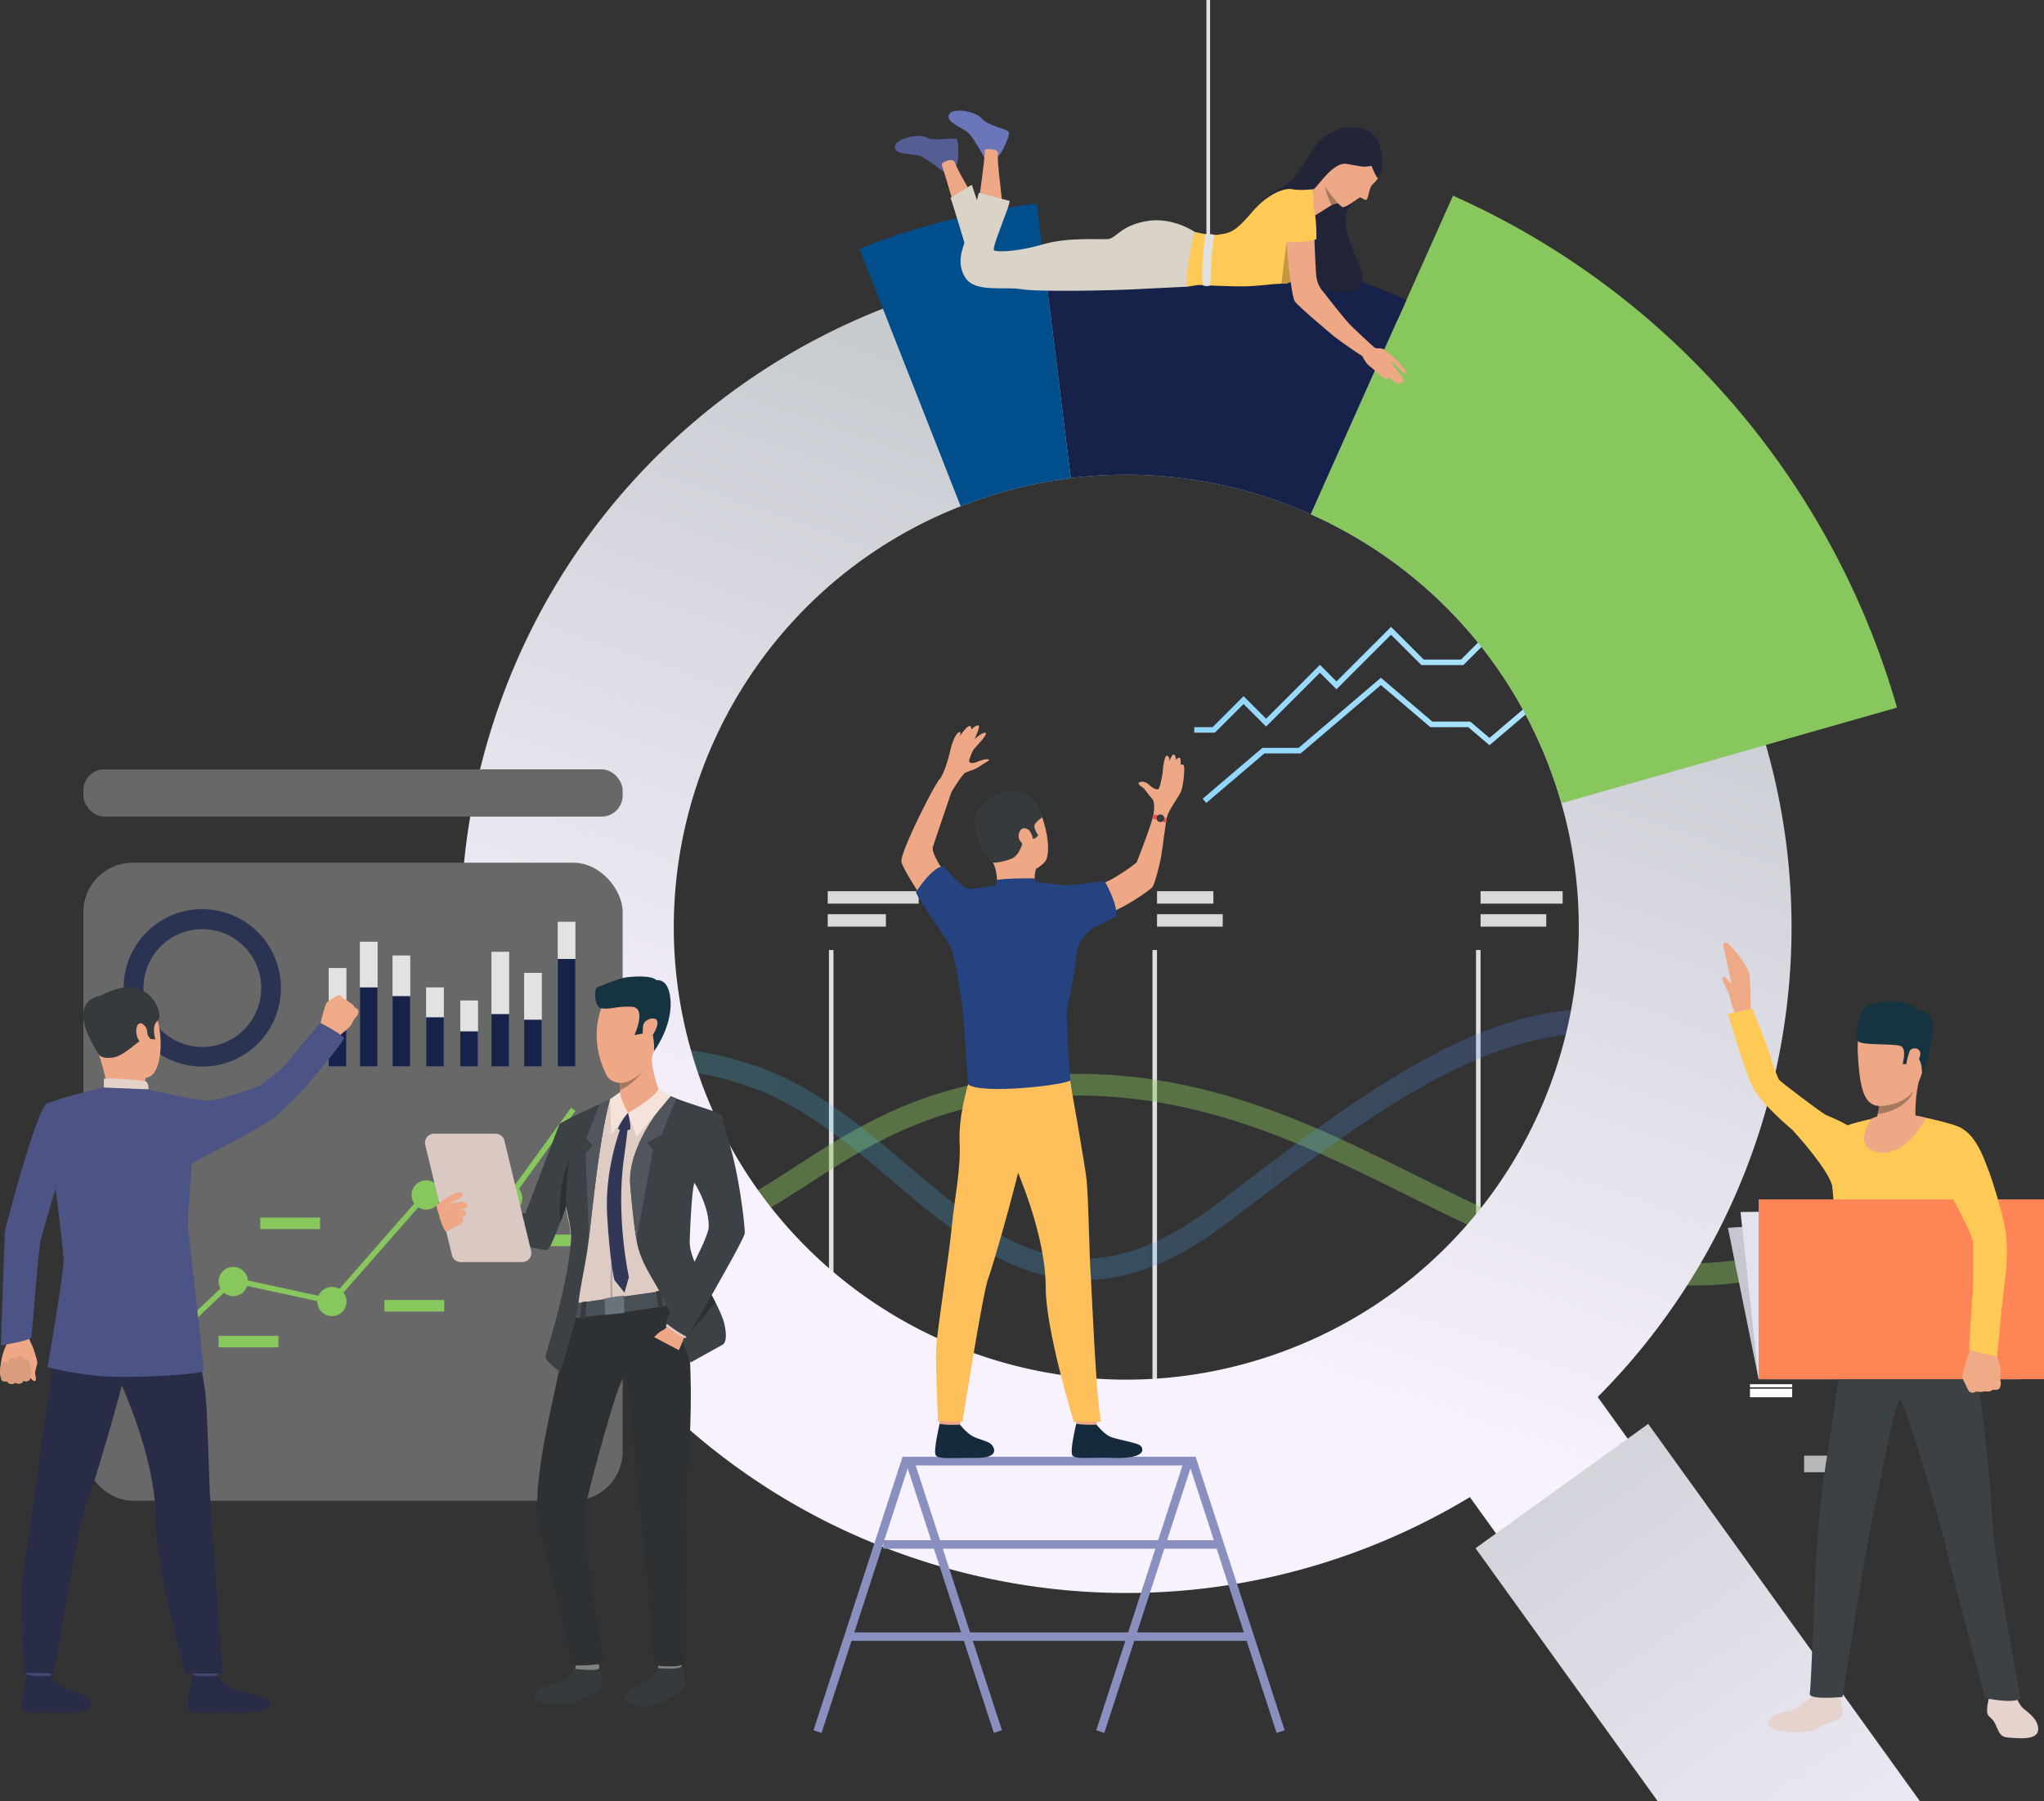 <svg xmlns="http://www.w3.org/2000/svg" xmlns:xlink="http://www.w3.org/1999/xlink" viewBox="0 0 2269.31 2000"><rect x="0" y="0" width="2269.31" height="2000" fill="#333333" stroke="none"/><defs><style>.cls-1{isolation:isolate;}.cls-2{fill:#e0e0e0;}.cls-3{fill:#d9d9d9;}.cls-4{fill:#b8b8b8;}.cls-5{opacity:0.43;}.cls-6{fill:#88c65e;}.cls-7{opacity:0.22;}.cls-8{fill:url(#linear-gradient);}.cls-9{fill:url(#linear-gradient-2);}.cls-10{fill:url(#linear-gradient-3);}.cls-11{fill:url(#linear-gradient-4);}.cls-12{fill:#17224b;}.cls-13{fill:#004e8c;}.cls-14{fill:url(#linear-gradient-5);}.cls-15{fill:#6a75ba;}.cls-16{fill:#545d94;}.cls-17{fill:#eea886;}.cls-18{fill:#d9d3c8;}.cls-19{fill:#222538;}.cls-20{fill:#ffc955;}.cls-21{fill:#a77860;}.cls-22{fill:#c29941;}.cls-23{fill:#fff;}.cls-24{fill:#c5c6cf;}.cls-25{fill:#e2e3ed;}.cls-26{fill:#eea987;}.cls-27{fill:#e6d3cd;}.cls-28{fill:#3c4145;}.cls-29{fill:#163342;}.cls-30{fill:#ff8557;}.cls-31{fill:#efaa88;}.cls-32{fill:#686868;mix-blend-mode:hard-light;}.cls-33{opacity:0.76;}.cls-34{fill:#e2e2e2;}.cls-35{fill:#db9c7c;}.cls-36{fill:#4c5385;}.cls-37{fill:#ead8cf;}.cls-38{fill:#da9b5b;}.cls-39{fill:#424773;}.cls-40{fill:#292c47;}.cls-41{fill:#353a3d;}.cls-42{fill:#e2d2ca;}.cls-43{fill:#323657;}.cls-44{fill:#81807e;}.cls-45{fill:#2d3133;}.cls-46{fill:#decbc4;}.cls-47{fill:#495055;}.cls-48{fill:#51565c;}.cls-49{fill:#f5e2d9;}.cls-50{fill:#ad9f99;}.cls-51{fill:#69737a;}.cls-52{fill:#d9c9c2;}.cls-53{fill:#898fbf;}.cls-54{fill:#152b3d;}.cls-55{fill:#ffc05c;}.cls-56{fill:#254380;}.cls-57{fill:#e55353;}</style><linearGradient id="linear-gradient" x1="563.64" y1="1270.94" x2="2001.18" y2="1270.94" gradientUnits="userSpaceOnUse"><stop offset="0" stop-color="#40d5e6"/><stop offset="1" stop-color="#57f"/></linearGradient><linearGradient id="linear-gradient-2" x1="1335.23" y1="767.97" x2="1896.63" y2="767.97" gradientUnits="userSpaceOnUse"><stop offset="0" stop-color="#8fd6ff"/><stop offset="1" stop-color="#bfebfe"/></linearGradient><linearGradient id="linear-gradient-3" x1="1325.89" y1="695.89" x2="1885.48" y2="695.89" xlink:href="#linear-gradient-2"/><linearGradient id="linear-gradient-4" x1="1429.94" y1="518.19" x2="1113.52" y2="1419.67" gradientUnits="userSpaceOnUse"><stop offset="0" stop-color="#c6cbcf"/><stop offset="1" stop-color="#f8f1fe"/></linearGradient><linearGradient id="linear-gradient-5" x1="1590.25" y1="1442.39" x2="2164.13" y2="2254.85" xlink:href="#linear-gradient-4"/></defs><title>4</title><g class="cls-1"><g id="Слой_1" data-name="Слой 1"><rect class="cls-2" x="920.31" y="1054.84" width="5.05" height="530.02"/><rect class="cls-2" x="1279.5" y="1054.84" width="5.05" height="530.02"/><rect class="cls-2" x="1638.7" y="1054.84" width="5.05" height="530.02"/><rect class="cls-3" x="563.64" y="989.53" width="86.03" height="13.82"/><rect class="cls-3" x="563.64" y="1015.07" width="122.04" height="13.82"/><rect class="cls-3" x="918.96" y="989.53" width="101.01" height="13.82"/><rect class="cls-3" x="918.96" y="1015.07" width="64.59" height="13.82"/><rect class="cls-3" x="1284.56" y="989.53" width="62.59" height="13.82"/><rect class="cls-3" x="1284.56" y="1015.07" width="72.95" height="13.82"/><rect class="cls-3" x="1643.75" y="989.53" width="91.17" height="13.82"/><rect class="cls-3" x="1643.75" y="1015.07" width="72.95" height="13.82"/><rect class="cls-4" x="922.83" y="1616.25" width="57.15" height="18.42"/><rect class="cls-4" x="1284.56" y="1616.25" width="57.15" height="18.42"/><rect class="cls-4" x="1643.75" y="1616.25" width="57.15" height="18.42"/><rect class="cls-4" x="2002.95" y="1616.25" width="57.15" height="18.42"/><g class="cls-5"><path class="cls-6" d="M1875.94,1427.38c-112,0-209.42-48.44-311-98.93-125.35-62.33-255-126.78-427.65-109.13-110.27,11.27-179.49,56.18-240.55,95.8-55.3,35.87-107.57,67.42-178.37,70.12-114.43,4.35-154.12-44.45-154.78-47.43v-31.32h0c.14.55,25.12,55.32,154.65,54.67,63.8-.32,110.88-30.87,165.39-66.24,63.35-41.1,135.16-87.69,251.21-99.55,179.62-18.36,312.4,47.67,440.82,111.53,134.36,66.81,262.58,129.47,424.71,75.11v25.75C1954.21,1423.25,1917.25,1427.37,1875.94,1427.38Z"/></g><g class="cls-7"><path class="cls-8" d="M1203.45,1421.38c-82.69,0-148.28-55.62-212.5-110.06-48.68-41.28-99.2-83.49-157.51-104.3-178-63.54-269,52.48-269.8,53.5v-35.29c1-1.21,17.2-22.3,64.18-42.43,42.77-18.33,114.54-33,213.53,1.48,62.72,21.81,114.8,66,165.17,108.67,102.18,86.63,190.42,161.45,343.68,44.26,116.07-88.76,225.49-173.34,333.15-204.24,105.29-30.22,215.07-8.1,317.83,94.66l-.76,32c-218.28-219.24-404.14-80.34-635.6,96.66C1303.51,1403.22,1250.69,1421.37,1203.45,1421.38Z"/></g><polygon class="cls-9" points="1339.22 891.54 1335.23 886.85 1401.52 830.38 1441.78 830.38 1533.12 752.56 1590.26 801.23 1632.38 801.23 1653.68 819.37 1719.84 763.01 1753.42 763.01 1892.64 644.4 1896.63 649.09 1755.68 769.17 1722.11 769.17 1653.68 827.46 1630.12 807.39 1587.99 807.39 1533.12 760.65 1444.05 836.54 1403.79 836.54 1339.22 891.54"/><polygon class="cls-10" points="1348.8 813.53 1325.89 813.53 1325.89 807.37 1346.25 807.37 1380.65 772.97 1405.66 797.99 1465.42 738.23 1483.8 756.61 1544.38 696.03 1580.68 732.33 1622.08 732.33 1685.96 668.45 1741.06 668.45 1781.79 627.71 1831.65 627.71 1881.12 578.24 1885.48 582.6 1834.2 633.88 1784.34 633.88 1743.61 674.61 1688.51 674.61 1624.63 738.49 1578.13 738.49 1544.38 704.74 1483.8 765.32 1465.42 746.95 1405.66 806.7 1380.65 781.68 1348.8 813.53"/><path class="cls-11" d="M1960.62,827.54c0-.13-.07-.27-.11-.4-58.92-205.48-206-381.11-409.14-471.49h0a740.25,740.25,0,0,0-391.54-58.73l-.24,0-.14,0a736.54,736.54,0,0,0-179.2,45.79l-.34.14c-210.12,82.63-379.6,260.49-442.76,495.23-106,394,127.33,799.15,521.16,905.14,202.24,54.41,407.43,19.38,573.6-80.89l31,43.08,146.19-105.27-35.29-49a735.25,735.25,0,0,0,189.64-329.22C1999.6,1087.66,1996.33,952.06,1960.62,827.54Zm-540.75,674.75c-261.11,93.57-548.65-42.23-642.23-303.34C685.81,942.7,814.9,661,1066.55,562.14q7.15-2.8,14.43-5.42a500.46,500.46,0,0,1,374.24,14.21c120.6,53.87,219.92,155,268,289.13q5.67,15.84,10.25,31.8C1805.59,1144.11,1670.43,1412.49,1419.87,1502.29Z"/><path class="cls-6" d="M2106.09,785.66l-145.58,41.48-227,64.72q-4.57-16-10.25-31.8c-48.07-134.17-147.39-235.26-268-289.13l96.13-215.28h0L1561.49,333l51.66-115.7C1858,326.21,2035.21,538,2106.09,785.66Z"/><path class="cls-12" d="M1561.49,333l-10.12,22.66-96.15,215.28a501.17,501.17,0,0,0-266.46-40l-29-234-3-24.55A765.58,765.58,0,0,1,1561.49,333Z"/><path class="cls-13" d="M1188.76,531A503.82,503.82,0,0,0,1081,556.72q-7.29,2.61-14.43,5.42L980.23,342.71,954.1,276.3A805.85,805.85,0,0,1,1150.89,226l.15,0,5.74,46.37,3,24.55Z"/><polygon class="cls-14" points="2131.59 2000 1840.48 2000 1638.19 1719.05 1733.06 1650.73 1829.89 1581.02 1878.12 1648 2131.59 2000"/><path class="cls-15" d="M1092.88,175.07s-10.49-19.25-16.45-26.18-25.8-12.13-23.1-21,29.26-5,36.57,3.65,29.64,11.75,30.41,15.4-7.75,23.68-12.54,26.95S1092.88,175.07,1092.88,175.07Z"/><path class="cls-16" d="M1048.29,191.38s-17.08-13.55-25.31-17.54-28.49-.89-29.53-10.08,24.87-16.21,35-11.17,31.87-1,34,2.06,2.29,24.8-.8,29.71S1048.29,191.38,1048.29,191.38Z"/><path class="cls-17" d="M1086.24,226.65s7.46-51,7.12-59.86c-.09-2.53,15.35-1.59,14.63,3.27-1.57,10.58,5.56,51.59,4.32,59.09S1085.61,231.38,1086.24,226.65Z"/><path class="cls-17" d="M1062.87,241.31s-14-49.53-17.24-57.77c-1.45-3.66,12.8-9.34,14.73-2.8,3,10.26,25.58,45.14,27.43,52.52S1064.16,245.9,1062.87,241.31Z"/><path class="cls-18" d="M1072.58,275.73s-15-50.62-17.33-56l23.68-14.63s11,32.34,12.51,40.42S1072.58,275.73,1072.58,275.73Z"/><path class="cls-19" d="M1491.65,142s-22.86,5.78-33.74,23.07-20.28,37.21-40.71,46.24-20.57,32.31-19,35.9,64.38,74.17,78.08,76.9,39.35.83,36.61-17.3-29.63-57.15-14.54-76.84,18.89-37.81,18.89-37.81Z"/><path class="cls-17" d="M1487.67,226.4a8.33,8.33,0,0,0-1.79-.33,13.12,13.12,0,0,0-5.35.64,12.82,12.82,0,0,0-2.09,1c-5.43,3.2-18.29,11.89-20,12.1-2,.24-.31-29.75-.31-29.75S1465,198,1465.81,190,1487.67,226.4,1487.67,226.4Z"/><path class="cls-18" d="M1326.84,257.74s-25.12-17.62-54.57-12.13-32.62,19.25-42.73,19.88-43.88-2.27-71.6,5.82-51.1,8.95-54.28,6.64S1121,229.44,1121,223.09l-34.35-9s-9.82,41-13.67,50.24c-4.12,9.88-12,28.48-.77,44.65s42.73,8.88,61.79,12.14,104.34,1.17,119.24.37c16.17-.86,65-3.17,65-3.17Z"/><path class="cls-17" d="M1533.15,166.45s1.6,24.82-3.91,32.26a35.1,35.1,0,0,1-4.7,5.47,10.83,10.83,0,0,0-3.14,4.55c-1.71,4.77-2.75,11.49-4.11,12.92s-5.76-2.41-7.31-2.42-16.67,13-20.28,10.36-25.67-25-23.82-40.38,8.62-38.25,33.45-38.11S1531.25,160.28,1533.15,166.45Z"/><path class="cls-20" d="M1458.12,284.88c-.48,1-9.61,15.59-19.61,24.05-4.15,3.52-8.45,6-12.35,6-1.19,0-2.34,0-3.47.05-11.48.31-20.3,2.07-35.79,2.84-16.1.8-55.15-1.44-56.3-1.44s-12.42,2-12.42,2c-4-4.91,6.64-60.34,8.66-60.63s15,4.62,27.43,2.6,17.32-3.18,35.8-24.84,37-27.13,44.75-25.4,23.3,0,23.3,0S1458.79,283.43,1458.12,284.88Z"/><path class="cls-19" d="M1522.71,184.22s4.63,12,7.08,13.64c0,0,8.93-9.44,3.2-32.75s-27.37-25.49-41.34-23.13c-17.38,3-34.88,61.77-34,67.5s20.38-30.4,37.45-27.49S1512.32,185.85,1522.71,184.22Z"/><path class="cls-21" d="M1485.92,226.11a13.35,13.35,0,0,0-5.35.7,11,11,0,0,0-2.13.94c-4-6.22-7.69-21-7.81-21.49C1473.29,212,1485.92,226.11,1485.92,226.11Z"/><path class="cls-22" d="M1438.51,308.93c-4.15,3.52-8.45,6-12.35,6-1.19,0-2.34,0-3.47.05l5.66-45.95Z"/><path class="cls-17" d="M1528.34,388.07l-11.08,10.08c-9.56-5.13-33.52-22.37-38.13-26.3-4.83-4.11-37.07-31.08-41.5-37.22s-10.12-69.66-9.54-72.57,28-4.35,31.14,2.38c0,0,1.43,36.22,2.17,42.28a31.46,31.46,0,0,0,7.18,16.65c5.75,7.06,18,23.45,29.88,36.7C1501.29,363.23,1524.69,384.91,1528.34,388.07Z"/><path class="cls-20" d="M1461.48,265.24s1.74-48.23-14-47.64c-19.84.76-22.81,25-20.12,51.4C1427.41,269,1457.06,269.29,1461.48,265.24Z"/><path class="cls-17" d="M1523,383.34a8.16,8.16,0,0,0,3.61,3.05c3.69,1.25,9.15-1.15,11.85,3.68s-10.31,16.92-13.8,17.66-9.1-4.71-13.47-15.44S1523,383.34,1523,383.34Z"/><path class="cls-17" d="M1537.32,388.56a167.84,167.84,0,0,1,13.35,11.54c5.88,5.69,11.86,13.15,10.35,14.56-2.06,1.93-6.07-4.48-12.28-9.75-5.72-4.85-5.39-3-5.39-3s-.07-.54,5.15,5.91c5.6,6.92,11.4,15.15,9.67,16.34-1.09.74-1.14.94-3.58-1.26,1.13,1.55.87,2.07.26,2.57-3.12,2.63-12.95-6.34-16.85-9.91,3,2.76,4.87,5.08,1.85,5.44-3.46.41-16.78-12.87-22-17.19C1512.14,399.12,1537.32,388.56,1537.32,388.56Z"/><path class="cls-2" d="M1338.13,260s-5.3,37.95-2.69,56.63c0,0,2.76,2.05,8.26.39,0,0,1.37-41.44,4.45-56.15C1348.15,260.82,1346.46,259.54,1338.13,260Z"/><rect class="cls-2" x="1339.39" width="4.1" height="288.65"/><rect class="cls-23" x="1980.22" y="1495.11" width="79.46" height="5.57" transform="translate(4039.9 2995.79) rotate(180)"/><rect class="cls-23" x="1980.22" y="1505.61" width="79.46" height="23.42" transform="translate(4039.9 3034.63) rotate(180)"/><rect class="cls-23" x="1942.89" y="1536.9" width="46.88" height="3.5" transform="translate(3932.65 3077.3) rotate(180)"/><rect class="cls-23" x="1942.89" y="1541.93" width="46.88" height="9.48" transform="translate(3932.65 3093.34) rotate(180)"/><rect class="cls-23" x="2072.73" y="1465.08" width="3.5" height="65.62" transform="translate(4148.96 2995.79) rotate(180)"/><polygon class="cls-24" points="1918.39 1363.32 2241.35 1342.56 2243.13 1531.37 1952.49 1531.37 1918.39 1363.32"/><polygon class="cls-25" points="1932.37 1345.73 2241.35 1342.56 2243.13 1531.37 1952.49 1531.37 1932.37 1345.73"/><path class="cls-26" d="M1927.48,1125.92s7.34,8.08,10.23,4.52,6.18-8.61,6.18-8.61Z"/><path class="cls-26" d="M1913,1048.69l9.45,43.94c-2.91-3.58-8-9.29-9.67-7.59-2.36,2.42,5.52,14.41,6.87,19.58,1.24,4.73,2.87,12.11,4.91,16.48l3.57,7.19,15.79-6.46s-.73-31.33-1.33-38.38c-1-11.47-23-36.31-25.17-36.57C1913.53,1046.41,1913,1048.69,1913,1048.69Z"/><path class="cls-27" d="M2236.49,1880.38s4.45,10.72,8.19,15,18.1,11.84,18.18,24.45c.08,13.68-24.19,9.88-33.68,9.39s-10.22-7.81-14.21-15.56-8-6.43-8.78-12.68,3.06-20.23,3.06-20.23Z"/><path class="cls-27" d="M2012.74,1882.84s-13.23,13.89-26.65,16.8-22.82,6.62-22.92,14.58,38.64,13.23,54,5.19c22.93-12,25.26-8.37,27.8-14.37s-3-22-2.88-23.92C2042.29,1878.76,2012.74,1882.84,2012.74,1882.84Z"/><path class="cls-28" d="M2048,1481.84s-13.89,100.9-19.56,135c-6.63,39.88-8.88,72.83-10.73,93.47-2.33,26-6.8,162.47-8.42,170.06s36.34,3.81,36.34,3.81,27.54-177,34.47-204.66c6.45-25.75,24.2-131.89,30.09-124.86s42.86,131.21,47.22,151.52,46.41,179.27,46.41,179.27,31.42,6.76,39.42.39c0,0-27.43-146-30.21-184.11-1.05-14.51-9.65-173-34.18-237.15C2165.89,1430.67,2048,1481.84,2048,1481.84Z"/><path class="cls-20" d="M2088.76,1239.86s-36.75,7.6-41.11,11.46c-4.74,4.12-13.09,44.37-13.58,55.59s4.43,58,9.16,75.5,3.65,108.48,1.53,122.81c0,0,73.73,14.42,146.5,5,0,0-12.58-79.07-9.67-103,3.73-30.63,12.71-101.18,12.71-101.18s-9.72-47.5-16.2-53-51.52-14.41-51.52-14.41Z"/><path class="cls-17" d="M2104,1126.21s-44.21-16.36-41.45,42.39,13.13,64.73,42.21,56.52,31.52-45.28,35.31-63.12S2118.42,1128.77,2104,1126.21Z"/><path class="cls-17" d="M2081.49,1249.16s23,18.63,45.09-10.53c0,0-1-23.65,5.79-45.74s-46.29,29.46-46.29,29.46c.55.39.66,2.6.34,5.68a63,63,0,0,1-1.7,9.13C2082.78,1244.54,2083.23,1243.23,2081.49,1249.16Z"/><path class="cls-29" d="M2133.88,1191.14s.13-15.7-6.4-17.14-9.89,7.63-9.89,7.63l-5.25-.29s4.7-15.9-1.53-19.55-43.44-.44-48.12-5.8,2.11-37.16,12.26-40.28,37.9-9.45,55.52,6.24c0,0,15.78.1,15.75,19C2146.19,1153.46,2139.2,1182.63,2133.88,1191.14Z"/><path class="cls-21" d="M2084.72,1237.16c34.27-5.77,39.39-25.25,39.47-25.56-13.32,17.18-37.77,16.43-37.77,16.43A63,63,0,0,1,2084.72,1237.16Z"/><path class="cls-17" d="M2120.09,1167.33c2-5.17,13-4.52,11.86,3.69s-10.25,20.85-13.91,18.48S2117.4,1174.47,2120.09,1167.33Z"/><path class="cls-17" d="M2138.51,1241.15s-20.73,41.9-51.25,38.51-12.83-32.63-9.91-37.29C2077.35,1242.37,2095.66,1230.62,2138.51,1241.15Z"/><path class="cls-20" d="M1946,1207.33c-8.62-16.78-27.56-81.56-27.56-81.56l26.81-5.6s14.27,32.59,21.06,55.15c3.31,11,7.75,21.79,8.73,23.52s46.68,36.34,51.65,38.88,24.11,9.17,33.25,18.46,4.7,22,4.7,22c-19.4,25-55.22-7.48-55.22-7.48S1958,1230.83,1946,1207.33Z"/><path class="cls-20" d="M1990.67,1255.29s42.33,46.22,43.78,63.35c1,12.22,8.67-36.76,8.67-36.76Z"/><rect class="cls-30" x="1952.49" y="1331.75" width="316.81" height="199.62" transform="translate(4221.8 2863.11) rotate(180)"/><path class="cls-31" d="M2220.05,1541.4s1.51-3.67,1.38-5.59c0,0-.49-3.48-.7-6a16,16,0,0,1-.07-1.94c.1-1.87.87-6-.16-10.54s-6.31-20.33-6.31-20.33l-14.24,2.12-12.37-1.68s-9.22,26.91-8.75,31.28a11.69,11.69,0,0,0,.2,1.23c.76,3.66,2.86,6.07,3.47,7.94.23.69,3,7.37,5,8a7.05,7.05,0,0,0,6.79-1s5.68,1.5,9.28-.14c0,0,5.19,1.55,9.08-1.77C2212.69,1543.07,2218.13,1544.05,2220.05,1541.4Z"/><path class="cls-20" d="M2157.86,1252c-4.82,1.87-9.92,13.53-6.13,36.4,4.08,24.54,12.18,35,15.44,40.75s23.38,44,23.31,49.62c-.2,14.73.14,53.61-.32,56.58-.8,5.08-4.08,63.66-4.08,63.66l31.1,7.53s6.12-66.06,8.9-86c1.11-8,3.51-30,.74-51.88-2.67-21.13-18-67.82-20-71.54S2189.73,1239.68,2157.86,1252Z"/><rect class="cls-32" x="92.57" y="957.9" width="598.71" height="708.39" rx="54.7" ry="54.7"/><g class="cls-33"><path class="cls-12" d="M306.8,1067.65a87.24,87.24,0,1,0-164.29,58.75c.66,1.85,1.38,3.67,2.15,5.44a87.24,87.24,0,0,0,162.14-64.19Zm-60.12,91a65.35,65.35,0,0,1-82-35.48c-.57-1.34-1.11-2.7-1.61-4.08a65.4,65.4,0,1,1,83.61,39.56Z"/></g><rect class="cls-32" x="92.57" y="854.23" width="598.71" height="52.47" rx="23.29" ry="23.29"/><polygon class="cls-6" points="474.53 1328.92 565.98 1334.08 638.88 1233.53 633.95 1229.96 563 1327.82 471.91 1322.68 367.46 1441.79 258.11 1418.1 150.07 1520.04 154.25 1524.47 259.96 1424.72 369.68 1448.5 474.53 1328.92"/><path class="cls-6" d="M384.43,1441.71a16.23,16.23,0,1,1-19.3-12.43A16.23,16.23,0,0,1,384.43,1441.71Z"/><path class="cls-6" d="M489.05,1323.39a16.23,16.23,0,1,1-19.3-12.43A16.23,16.23,0,0,1,489.05,1323.39Z"/><path class="cls-6" d="M579.48,1327a16.23,16.23,0,1,1-19.3-12.43A16.22,16.22,0,0,1,579.48,1327Z"/><path class="cls-6" d="M274.81,1419.48a16.23,16.23,0,1,1-19.3-12.43A16.23,16.23,0,0,1,274.81,1419.48Z"/><rect class="cls-6" x="242.71" y="1483.25" width="66.45" height="12.8"/><rect class="cls-6" x="288.93" y="1351.93" width="66.45" height="12.8"/><rect class="cls-6" x="426.77" y="1443.44" width="66.45" height="12.8"/><rect class="cls-23" x="486.38" y="1263.73" width="66.45" height="12.8"/><rect class="cls-6" x="582.89" y="1370.81" width="66.45" height="12.8"/><rect class="cls-34" x="364.94" y="1074.81" width="19.69" height="109.48"/><rect class="cls-34" x="399.52" y="1045.62" width="19.69" height="138.67"/><rect class="cls-34" x="435.8" y="1060.89" width="19.7" height="123.4"/><rect class="cls-34" x="473.08" y="1096.34" width="19.69" height="87.95"/><rect class="cls-12" x="364.94" y="1114.86" width="19.69" height="69.43"/><rect class="cls-12" x="399.52" y="1096.34" width="19.69" height="87.95"/><rect class="cls-12" x="435.8" y="1106.03" width="19.7" height="78.26"/><rect class="cls-12" x="473.08" y="1129.55" width="19.69" height="54.74"/><rect class="cls-34" x="511.04" y="1110.84" width="19.69" height="73.45"/><rect class="cls-34" x="545.61" y="1056.82" width="19.69" height="127.47"/><rect class="cls-34" x="581.9" y="1080.2" width="19.69" height="104.09"/><rect class="cls-34" x="619.18" y="1023.48" width="19.69" height="160.81"/><rect class="cls-12" x="511.04" y="1145.16" width="19.69" height="39.13"/><rect class="cls-12" x="545.61" y="1125.97" width="19.69" height="58.32"/><rect class="cls-12" x="581.9" y="1132.24" width="19.69" height="52.05"/><rect class="cls-12" x="619.18" y="1064.78" width="19.69" height="119.51"/><path class="cls-17" d="M28.68,1475.5s3.06,5,3.44,9.11c.31,3.23,3,8.07,4.21,10.75s5,14.77,5.11,17.92c.05,1.28-2.82,9.4-2.41,12s1.89,7.74-.44,8.08-5-3.87-5-3.87a3.4,3.4,0,0,1-1.75,3.3C28,1534.56,26,1533,26,1533s-1.41,2.63-3.19,3c-3.91.78-5.83-.78-5.83-.78a7.1,7.1,0,0,1-4.43,1.42,5.83,5.83,0,0,1-4.92-3.06s-4.38.89-5.65-1.16-1-4.22-1.57-6.07S.28,1507.73,6,1495.69s-1.45-23.79-1.45-23.79Z"/><path class="cls-35" d="M34.23,1527.91s.39-15-3.56-18.2-4.4,2.22-4.4,2.22.54-5.36-3.78-6.08-4.5,5.64-4.5,5.64a4.17,4.17,0,0,0-5.24-3.28c-4.54.85-3.46,6.11-3.46,6.11s-4.33-5.16-7.14-.2c-4.74,8.38-.17,18.27-.17,18.27s1.34,2.27,5.65,1.16c0,0,2.89,5.82,9.35,1.64,0,0,6.61,3.64,9-2.2C26,1533,33.29,1536.46,34.23,1527.91Z"/><path class="cls-36" d="M79.6,1259.28s-25.7,85.64-34.38,117.23c-2.72,9.91-9.31,104.52-10.48,108.33s-33.75,9-33.75,9,4-118.36,4.32-124.82,36-138.63,46.31-143.35c7.75-3.53,11.85-.61,21.62,6.65C87,1242.53,79.6,1259.28,79.6,1259.28Z"/><path class="cls-31" d="M398.13,1123s-.56,3.33-1.51,4.66c0,0-1.93,2.3-3.2,4a15.59,15.59,0,0,0-.92,1.37c-.77,1.4-2.05,4.71-4.86,7.55s-13.71,11.87-13.71,11.87l-9.35-7.93-9.7-4.35s5.43-23.62,7.74-26.57a7.86,7.86,0,0,1,.7-.8c2.19-2.31,4.79-3.11,6.08-4.19.48-.39,5.47-4,7.25-3.53a6,6,0,0,1,4.48,3.75s4.79,1.47,6.65,4.27c0,0,4.45,1.22,5.78,5.37C393.56,1118.43,397.94,1120.16,398.13,1123Z"/><path class="cls-37" d="M216.88,1282.22l6.64-2.45s-8.28-19.44-11.9-19a91.43,91.43,0,0,0-9.36,1.92Z"/><path class="cls-38" d="M218.39,1285.57c-.85-.63-14.11-26.07-14.11-26.07l-28.34,3.85,15.32,30.14Z"/><path class="cls-39" d="M58.75,1844s-2.34,16.26-2.64,18.7-26-1.44-26-1.44L28,1841.93S55.53,1841.73,58.75,1844Z"/><path class="cls-40" d="M56.39,1860.65s8.16,9.8,16.06,14.07,20.3,6,25,10.38c3.37,3.19,12.27,16.93-20.52,16.65s-48.6,1.94-52.11-3.32,5.08-38.88,5.08-38.88S37.64,1862.35,56.39,1860.65Z"/><path class="cls-39" d="M243.35,1844s-2.34,16.26-2.64,18.7-26.05-1.44-26.05-1.44l-2.09-19.35S240.13,1841.73,243.35,1844Z"/><path class="cls-40" d="M241,1860.65s8.16,9.8,16.05,14.07,36.95,7.78,41.62,12.2c3.37,3.19,9,16-37.16,14.83-32.78-.85-48.6,1.94-52.11-3.32s5.08-38.88,5.08-38.88S221.79,1862.54,241,1860.65Z"/><path class="cls-40" d="M80.08,1426.26s-24.21,38.46-22.4,73.23-8.78,72.72-12.41,109c-4.06,40.49-20.65,136.34-21.25,158s2.58,90.82,2.58,90.82l33.21.76s27.89-167.57,35.11-184.67,43.05-139,44.26-152.68S80.08,1426.26,80.08,1426.26Z"/><path class="cls-40" d="M207.52,1431.47s18.24,95.29,20.65,116.57,4,103,5.22,116.28,11.24,173.63,14.45,193.79H205.38s-32.6-116.85-32.6-172.13-25.18-120.19-41.43-156.67-53.46-37.34-63.45-105C67.9,1424.29,194,1410,207.52,1431.47Z"/><path class="cls-17" d="M120.48,1102.9S153,1090.76,168,1115.5s13.54,74.25-2.84,80.34-41,2.9-49.36-12.57-16-37.86-15.59-52.81S112,1107.22,120.48,1102.9Z"/><path class="cls-17" d="M161.59,1197s-1.35,8.77.88,13.1-42.1,4.43-42.1,4.43-3.6-23.51-10.42-43.37S161.59,1197,161.59,1197Z"/><path class="cls-41" d="M110,1171.13s3.06,5,15.55,3.09,27.73-18.57,32.94-20.4,5.27-4.89,5.27-4.89l3.26,4.77,5.54.35s-5-14.86,2.57-20.92-7.91-48.11-48-34.11c0,0-30.76,8.48-29.64,26S103.07,1162.42,110,1171.13Z"/><path class="cls-42" d="M165.1,1209.54s-.14-8.25-3.88-9-41.31-4.41-45.91-2.6v9.62S124.16,1213,165.1,1209.54Z"/><path class="cls-17" d="M162.88,1142.57c-.7-2.93-8.16-11.32-11-2.34s4.32,21.06,8.32,20S164.65,1150,162.88,1142.57Z"/><path class="cls-43" d="M314.2,1307.1h-.06C314.4,1307.21,314.44,1307.22,314.2,1307.1Z"/><path class="cls-36" d="M227.24,1222.05c-25.76-3.4-62.14-12.51-62.14-12.51l-49.79-2s-45.69,10.06-63.69,18.18c-1.71.77-1.71,40.77-6.4,51.26l14.92,31.47s8.62,62.36,10.41,90.09c.82,12.73-17.78,119.37-17.78,119.37s19.93,5.87,53.91,9.61,118.88-1.35,119.42-5.37-16.44-149.44-17.19-157c-1.16-11.56,4-73,4-73,7.85-6.08,76.73-38.06,95.52-54.72,5-4.46,26.26-25.13,32.3-32.27,21.36-25.27,38.88-46.94,41-51.62,2.42-2.65-23.22-16.59-25.54-17.37-2-.68-30.92,36.75-42,48.79-5,5.37-25.56,20.36-25.56,20.36S243.35,1223,227.24,1222.05Z"/><path class="cls-41" d="M111.22,1105.82s-41.43,3.24-1.27,65.31Z"/><path class="cls-41" d="M638.73,1853s-8.73,13-21,15.87-24.3,7.31-24.39,15,35.38,12.33,49.39,4.54c20.9-11.62,23-8.11,25.34-13.92s-2.78-21.34-2.63-23.19C665.66,1849.09,638.73,1853,638.73,1853Z"/><path class="cls-44" d="M640.08,1846.6s-1.59,6.31-1.35,6.44,27.57,3.39,26.75-1.67c-.67-4.1-1.63-8.56-1.63-8.56Z"/><path class="cls-41" d="M730.74,1852.17s-6.23,12.49-16.86,16.74c-11.36,4.55-20.48,9.77-20.27,17.3s27.78,15.15,47.84.71c12.68-9.13,16.7-9.17,18.73-14.92s-3.53-20.67-3.46-22.48C756.82,1847.29,730.74,1852.17,730.74,1852.17Z"/><path class="cls-44" d="M730.43,1845.69s.07,6.36.31,6.48,26.66,2.3,26-2.65a40.61,40.61,0,0,0-2.56-8.68Z"/><path class="cls-45" d="M633.54,1464.29S609,1572.58,603.38,1605.56c-4.77,28.07-8.57,57.31-6.29,77.57,2.84,25.09,38.35,155.13,36.87,162.49s37.17,1.18,37.17,1.18-27-145.06-21.62-172c4-20,39-152.82,44.38-146s12,125.36,16,145,16.18,175.17,16.18,175.17,27.28,4,34.57-2.14c0,0,3.31-132.77.78-169.66-1-14.06,16.47-168.58-5.89-230.79C743.71,1413.48,633.54,1464.29,633.54,1464.29Z"/><path class="cls-46" d="M526.69,1365.85c17.49-2.45,72.54,21.93,77.54,20.09,3.44-1.26,11.51-27.57,17.28-47.48,3.41-11.77,6-21.31,6.37-22.1l0,0a117.31,117.31,0,0,0,.18,21.36c.08.76.16,1.54.25,2.33,0,.2,0,.41.08.62A102.64,102.64,0,0,0,630.9,1354c1.74,6.75,2.57,15.63,2.88,25v0a1.62,1.62,0,0,0,0,.22c0,.22,0,.43,0,.65s0,.17,0,.26c.49,17.05-.69,35.43-1.18,45.21-.77,15.16,4.22,22,4.36,22.17h0l5.28-.74,3.81-.54h0l5.1-.71,20-2.81,7.23-1,1.71-.24,12.65-1.78,35.66-5,3.91-.55,1.61-.23,13.45-1.9,6.08-.85h0s5.16-36.61,5.56-56.4c.35-18.18,10.08-55.08,11.67-61l0-.12c0-.06,0-.11.05-.16s0-.19.07-.26l0-.13v0a.08.08,0,0,0,0,0,.32.32,0,0,0,0-.07s29.11,30.58,34.76,43.92c1.72,4.05,7,15.06,13.69,28.47,4.58-8.75,7.45-14.83,7.45-16.35,0-.19,0-.39,0-.6-.43-13.19-14.25-66.68-25.16-101.63-8.47-17-15.78-30.8-18.12-32.48-3.55-2.55-18.49-9-31.53-14.12l-1.27-.5c-1.22-.49-2.42-.95-3.59-1.41l-1.72-.66-.92-.35-.75-.29h0c-6.52-2.48-11.47-4.21-12.49-4.27-.17,0-.45,0-.82,0s-1,0-1.65.08c-8.06.47-32.11,2.72-39.85,3.46l-2.41.23h0l-9.24,4.21h0l-.51.23c-3.36,1.54-7.24,3.59-11.35,5.84-8,4.41-16.93,9.56-24.3,13.07s-17.13,8.23-18,8.9l-36.62,105.61L523,1342.68Z"/><path class="cls-47" d="M637,1447.49s-2.68,3.21-3.46,16.8c0,0,110.32-12.87,122-17.94,0,0,.46-15-2-15.24C750.79,1430.83,637,1447.49,637,1447.49Z"/><path class="cls-17" d="M731.08,1208.9c-.34,17.31-33.87,26.79-33.87,26.79s-14-17.58-10.67-19.27c1.32-.66,1.85-3.28,2-6.22a58.53,58.53,0,0,0-.19-7.86c-.1-1.22-.19-2-.19-2s4.79-5,10.88-11.07c10.65-10.53,25.29-24,25.31-18.65a5.16,5.16,0,0,1-.12,1C721.66,1183.7,731.08,1208.9,731.08,1208.9Z"/><path class="cls-41" d="M728.3,1433.77s2.41,15.18,2.62,19.14l5.1-1s-1.41-16.06-2.23-18.76Z"/><path class="cls-41" d="M646.2,1445.72s-1.93,13.8-2,19l5.4-.7s1.11-17.23,1.73-19Z"/><path class="cls-21" d="M718.17,1183.53h0c-.07.1-1.49,2.22-3.92,5.28-5.14,6.47-14.82,17.1-25.7,21.38a58.53,58.53,0,0,0-.19-7.86,17.21,17.21,0,0,1-3.33-.4,104.17,104.17,0,0,1,7.29-10.67l6.73-2Z"/><path class="cls-17" d="M724.6,1170.84c-2.9,6.31-5.65,10.88-6.43,12.69h0a22.84,22.84,0,0,1-3.92,5.28c-5.52,6-15.79,13.8-25.89,13.52a17.21,17.21,0,0,1-3.33-.4c-4.07-.89-8.89-2.78-11.53-8-20.92-40.94-5.78-74.43-5.78-74.43s57.19-16.17,66.14,1C740.13,1132.66,731.42,1156,724.6,1170.84Z"/><path class="cls-29" d="M667.72,1119.54s-5.31-.29-6.62-10.36,1.33-12.71,1.33-12.71,23.6-9.88,32.08-11.16,29.33-2.52,34.21,3.06c0,0,11.87-2.75,15.11,17,5.13,31.26-17.49,61.62-17.49,61.62s.2-20.42-4.31-23.13-8.39,3.73-8.39,3.73l-9.22,1.65s14-30.22-2.79-31.34S677.33,1121.29,667.72,1119.54Z"/><path class="cls-17" d="M713.89,1139.41c.88-9,17.15-12.44,16.06-3s-9.1,18.5-12.8,18.18S713.22,1146.27,713.89,1139.41Z"/><path class="cls-28" d="M826.85,1369c0-.19,0-.39,0-.6-.31-13.16-6.79-65.85-17.69-100.79-5.3-17-6.52-28.83-8.57-30.29-3.55-2.55-35.15-11.9-48.55-17.15l-1.27-.5c-1.22-.49-2.42-.95-3.59-1.41l-1.72-.66-.92-.35-.75-.29-.07.08a219.33,219.33,0,0,0-14.8,18.91c-13.84,19.69-31.87,51.56-29.11,81,.88,9.45,2,23,3.82,38.24.15,1.31.32,2.62.49,3.94q.66,5.26,1.46,10.71.48,3.26,1,6.56c3.67,22.83,15.16,38.39,25.36,57,.09.15.17.31.26.47l.15.27c.22.39.43.79.65,1.19l1,2,.59,1.14c2,3.75,3.86,7.58,5.71,11.43q1.8,3.72,3.53,7.46l.36.77,4.28,10c.89,2.06,1.84,4.28,2.81,6.52.65,1.54,1.32,3.08,2,4.58.56,1.31,1.11,2.58,1.62,3.79l2.88,6.72,1,2.36c3.5,8.78,6,15.56,7.21,18.72.47,1.28.71,2,.71,2L802,1493.2c6.7-3.35,3.2-21.41.68-28.47a161.69,161.69,0,0,0-8.36-18.65c-1.36-2.66-2.78-5.35-4.23-8.06,11-19.3,22.23-39.2,29.32-52.72C824,1376.55,826.85,1370.47,826.85,1369Zm-56.11-55.23,0-.12c0-.06,0-.11.05-.16a2,2,0,0,1,.07-.26l0-.13v0a.08.08,0,0,0,0,0s17.17,26.83,15.87,50.14c-.2,3.63-3.8,12.8-9.06,24.55v0c-1.91,4.29-4,8.91-6.3,13.73-.08-.19-.16-.4-.25-.6-3.28-8-5.42-15.53-5.42-22.1C765.77,1378.72,767.22,1327.58,770.74,1313.72Z"/><path class="cls-28" d="M503.24,1330.07l79.91,17.4,38.09-99.62c.84-.66,11.76-6.54,19-10,7.53-3.59,17.06-8,25.51-11.91,4-1.87,7.83-3.61,11-5.09l.26.21s-4.72,15.71-10.82,54.91h0c-.21,1.32-.42,2.66-.63,4,0,.16,0,.32-.07.48-.13.9-.27,1.82-.41,2.75,0,.11,0,.22,0,.33-.1.62-.19,1.26-.28,1.89q-.35,2.32-.69,4.74c-2.72,19.08-6.54,51.55-10.21,84.34h0c-2.9,25.84-9.51,52.36-11.61,72.15v0a137.65,137.65,0,0,1-2.75,14.87c-.15.66-.31,1.33-.46,2-5.91,25-17.39,60.33-17.39,60.33l-3.35-3.09-9.9-9.14a8,8,0,0,1-2.22-8.28c5.49-17.71,24.15-80.4,27.57-124.48v0c1.08-13.85-3-26.9-5.32-39.26l-.12.32c-2,5.46-4.14,11.41-6.34,17.19h0c-5.89,15.53-11.91,29.93-14.42,30.84-5.59,2.06-110.81-26.71-111.53-30.84Z"/><path class="cls-48" d="M734.48,1259.88l-16.31,9.2,7,7.11-18.56,100.17c-3.78-23.48-5.5-45.78-6.78-59.45-4.27-45.52,41.16-96.85,44-100,2.18.83,4.54,1.74,7,2.71Z"/><path class="cls-48" d="M677.3,1220.64s-6.09,19.9-13.19,69.57c-2.73,19.09-6.55,51.57-10.22,84.35l-3.8-93.82,7.77-8.41-6.9-8.63L665.74,1226c4-1.87,7.83-3.61,11-5.09Z"/><path class="cls-49" d="M744.6,1217.11l-13.52-8.21s-.38,7.42-33.87,26.79l9.51,26.78Z"/><path class="cls-49" d="M688.31,1212.64s.52,8,8.9,23l-18.56,24.19-1.35-39.24Z"/><path class="cls-43" d="M697.26,1235.69s3.6,14.38,2.31,18.41c0,0-7.91,2.88-13.6-.72A63.26,63.26,0,0,1,697.26,1235.69Z"/><path class="cls-50" d="M678.67,1443.19c-2-10.15-.1-40.57,0-41.86l1.72.11c0,.31-2,31.48,0,41.41Z"/><path class="cls-51" d="M692.75,1438.51s-16.23,1.94-21.6,3.28l.71,18.19,21.25-2.27Z"/><path class="cls-43" d="M689.2,1252.09s-18.1,45.72-15.15,96.89c3.06,53.06,8.08,72.3,8.08,72.3l11.17,14,4.92-17.21s-15-67.64-5.31-133.47c1.75-11.92,4.35-34.53,4.35-34.53Z"/><path class="cls-17" d="M743.6,1468s-3.88,7.77-7.77,9.07-9.55,7.61-9.55,7.61l27.36,14.4s7.28-14.24,7.61-23.31S743.6,1468,743.6,1468Z"/><path class="cls-46" d="M741,1468.73l-1.82,3.64s17.38,12.71,22.06,13.52l1.61-4.85Z"/><path class="cls-28" d="M739.19,1468.89s13,10.77,24,15.73l36.9-66.37-19.12-37S740.06,1462.42,739.19,1468.89Z"/><path class="cls-45" d="M629,1316.5c-.6,12.27-.51,23.18-.51,23.18h0c0,.06,0,.39,0,.94,0-.21,0-.42-.08-.62-2,5.46-4.14,11.41-6.34,17.19a184.06,184.06,0,0,1-.49-18.74c.88-34.42,11.71-52.48,11.71-52.48C630.74,1292,629.54,1304.86,629,1316.5Z"/><path class="cls-45" d="M794.31,1446.08l-29.54,35.68L790.08,1438C791.53,1440.73,793,1443.42,794.31,1446.08Z"/><path class="cls-52" d="M579.79,1401.35h-68.2a10.12,10.12,0,0,1-9.84-7.74l-29.63-122.32a10.13,10.13,0,0,1,9.85-12.51h68.2a10.13,10.13,0,0,1,9.84,7.75l29.62,122.31A10.12,10.12,0,0,1,579.79,1401.35Z"/><path class="cls-17" d="M496.37,1367.35c3.34-3.09,9.78-4.89,15.29-8.57s.91-7.48.91-7.48c5.66-1.94,5-4.53,4.33-6.29-1-2.38-7.17-1.71-7.17-1.71a60.47,60.47,0,0,0,7.83-2.23c2.28-1,1.51-5-2-6.25s-17.82,2.27-17.82,2.27,2.34-1.14,9.39-4.68,8.6-6.76,4.44-8.31c-2.89-1.07-8.57,1.18-19.48,8.51-8.21,5.52-7.54,6.23-7.54,6.23S492.38,1371,496.37,1367.35Z"/><polygon class="cls-53" points="1008.9 1626.93 1312.91 1626.93 1217.1 1921.18 1226.06 1924.1 1325.89 1617.51 1002.06 1617.51 903.17 1921.18 912.13 1924.1 1008.9 1626.93"/><polygon class="cls-53" points="1112.37 1921.18 1016.55 1626.93 1320.57 1626.93 1417.33 1924.1 1426.29 1921.18 1327.41 1617.51 1003.57 1617.51 1103.41 1924.1 1112.37 1921.18"/><rect class="cls-53" x="980.61" y="1710.16" width="372.1" height="9.42"/><rect class="cls-53" x="942.28" y="1812.48" width="445.19" height="9.42"/><path class="cls-17" d="M1161.24,955.36s7.58-13.26-4.44-48.81c-11.62-34.37-51.86-31.26-64.65-9.23s-8.47,35.7,10.36,60.57S1153.43,966.73,1161.24,955.36Z"/><path class="cls-17" d="M1067.78,1566.9s-2,14.59-2.24,16.79-22.15-1.3-22.15-1.3l-1.77-17.37S1065,1564.84,1067.78,1566.9Z"/><path class="cls-54" d="M1065.77,1581.83s6.94,8.79,13.65,12.63,17.26,5.35,21.23,9.32c2.86,2.87,10.43,15.2-17.44,15s-41.31,1.74-44.3-3,4.32-34.9,4.32-34.9S1050.05,1582.76,1065.77,1581.83Z"/><path class="cls-17" d="M1219.42,1566.9s-2,14.59-2.24,16.79-22.15-1.3-22.15-1.3l-1.77-17.37S1216.68,1564.84,1219.42,1566.9Z"/><path class="cls-54" d="M1217.41,1581.83s6.94,8.79,13.65,12.63,31.41,7,35.38,11c2.87,2.87,7.63,14.4-31.59,13.32-27.86-.77-41.31,1.74-44.3-3s4.32-34.9,4.32-34.9A115.78,115.78,0,0,0,1217.41,1581.83Z"/><path class="cls-55" d="M1075.15,1203.42s-11.23,34.9-9.75,65-5.81,63-8.78,94.39c-3.32,35-16.91,117.93-17.4,136.66s2.11,78.56,2.11,78.56l27.19.65s22.85-144.94,28.76-159.73,35.26-120.22,36.24-132.06S1075.15,1203.42,1075.15,1203.42Z"/><path class="cls-55" d="M1187.92,1199.79s16.51,92.26,18.48,110.67,3.29,89.07,4.27,100.57,6.58,150.53,11.84,167.62h-30.33S1161,1477.58,1161,1429.77s-20.62-104-33.93-135.51-43.77-32.3-52-90.84C1075.15,1203.42,1176.84,1181.22,1187.92,1199.79Z"/><path class="cls-17" d="M1150.24,964.74s-3.42,10,0,17.07-43.71,2.84-43.71,2.84,2.13-14.69-4-26.76S1150.24,964.74,1150.24,964.74Z"/><path class="cls-55" d="M1073,1211s16.94,17.41,116.46-2.72l-1.51-8.52-113.14,4.26Z"/><path class="cls-17" d="M1157.37,984.11s17.41,1.78,22.38,2.73,38.45-6,45.32-6.7,36.15-20.78,37.1-23.14,17.81-45.08,18.76-54.32,16.43-4.47,15.1,1.9c-2.48,11.9-5.67,40.8-7.42,49.18-1.89,9-6.94,29.53-9.79,32s-29.21,22.58-55,31.1a219.71,219.71,0,0,0-45.24,21.08H1051.34s-49.48-70.73-50.55-81.39,34.56-81.49,41.67-90.37,17.38,2.9,17.38,2.9-21.29,62.46-24.13,71.35,24.76,47.9,32.34,48,27-2.36,35.68-2.72,17.76-4.14,17.76-4.14Z"/><path class="cls-56" d="M1212.2,1031.36s-15.58,10.35-17,28.11-7.1,45.83-9.94,55.42,2.48,79.21,3.19,84.19-98.44,16.79-113.67,5c0,0-4.26-65-6-83.48s-10.3-63.23-13.14-69.27-37.3-54.37-38.72-60.74c0,0,17.83-28.42,30.62-28.77,0,0,20.31,23.8,26.93,24.86s47.21-6.37,47.22-6.43,4.43,6,28-1.07c0,0,28,3.16,32.61,3.74,5.52.71,43.93-4.82,43.93-4.82s15.41,26,12.71,39.16Z"/><path class="cls-17" d="M1280,908.23s3.48-16.46-.71-21.19c-2.38-2.69-8.11-9.81-8.64-10.86s-6.67-4.58-6.67-6.28,6-3.8,11.25,1.05,8.51,5.89,10.6,5.36,5.1-17.93,5.37-22.24,1.92-15.71,4.62-14.92,2.57,5.76,2.57,5.76,3.14-8.64,5.24-6.94,1.83,5.89,1.83,5.89,3.93-4.84,5-1.31a12.17,12.17,0,0,1,0,6.67s4.06-2.22,4.32,3.28-1.18,21.59-4.06,27.34-13.65,20.82-14.94,26.7S1280,908.23,1280,908.23Z"/><path class="cls-17" d="M1056.37,879.32s11.84-19.9,15.86-21.67,9.71-2.79,14.69-6.34,11.54-6.51,11.18-7.69-6.21-.71-12.49,2-9,1.41-9.62,0,3.35-11.45,5.24-13.82,15.4-15.94,13.15-17.95-11,5.44-12.44,7c0,0,7-14.68,4.26-15.39s-7.81,4.5-7.81,4.5.59-12.55-12.91,7.81c0,0,2.84-6.75-1.3-4.5s-8.17,14.92-9.47,21.32-7.21,26.76-12.25,31.67S1056.37,879.32,1056.37,879.32Z"/><path class="cls-41" d="M1102.51,957.89s6.23.55,19.5-4,14.25-27.77,17.12-25c5.85,5.6,11.37,1.73,13.58-1.58,0,0-6.47-8.53-3.47-12.63a31.83,31.83,0,0,1,7.88-7.11s-9.32-44.95-51.77-24.47C1055.62,907.05,1102.51,957.89,1102.51,957.89Z"/><path class="cls-56" d="M1150.24,981.81l-1.5-6.5s-27.09-.55-41.87,1.59l-1.56,7.77S1124.24,993.25,1150.24,981.81Z"/><path class="cls-17" d="M1143.56,923.15c-2.47-4.09-11.56-6.85-12.63,4.74-.83,9,16.26,18.79,16.42,10.42S1145.19,925.87,1143.56,923.15Z"/><path class="cls-57" d="M1280.68,904.49s9.78.24,14.52,4.53a9.74,9.74,0,0,1-.79,4.86s-8.47-4-15-4.69C1279.44,909.19,1279.55,905.63,1280.68,904.49Z"/><path class="cls-41" d="M1292.21,906.93a4.21,4.21,0,1,1-5.51-2.24A4.21,4.21,0,0,1,1292.21,906.93Z"/></g></g></svg>